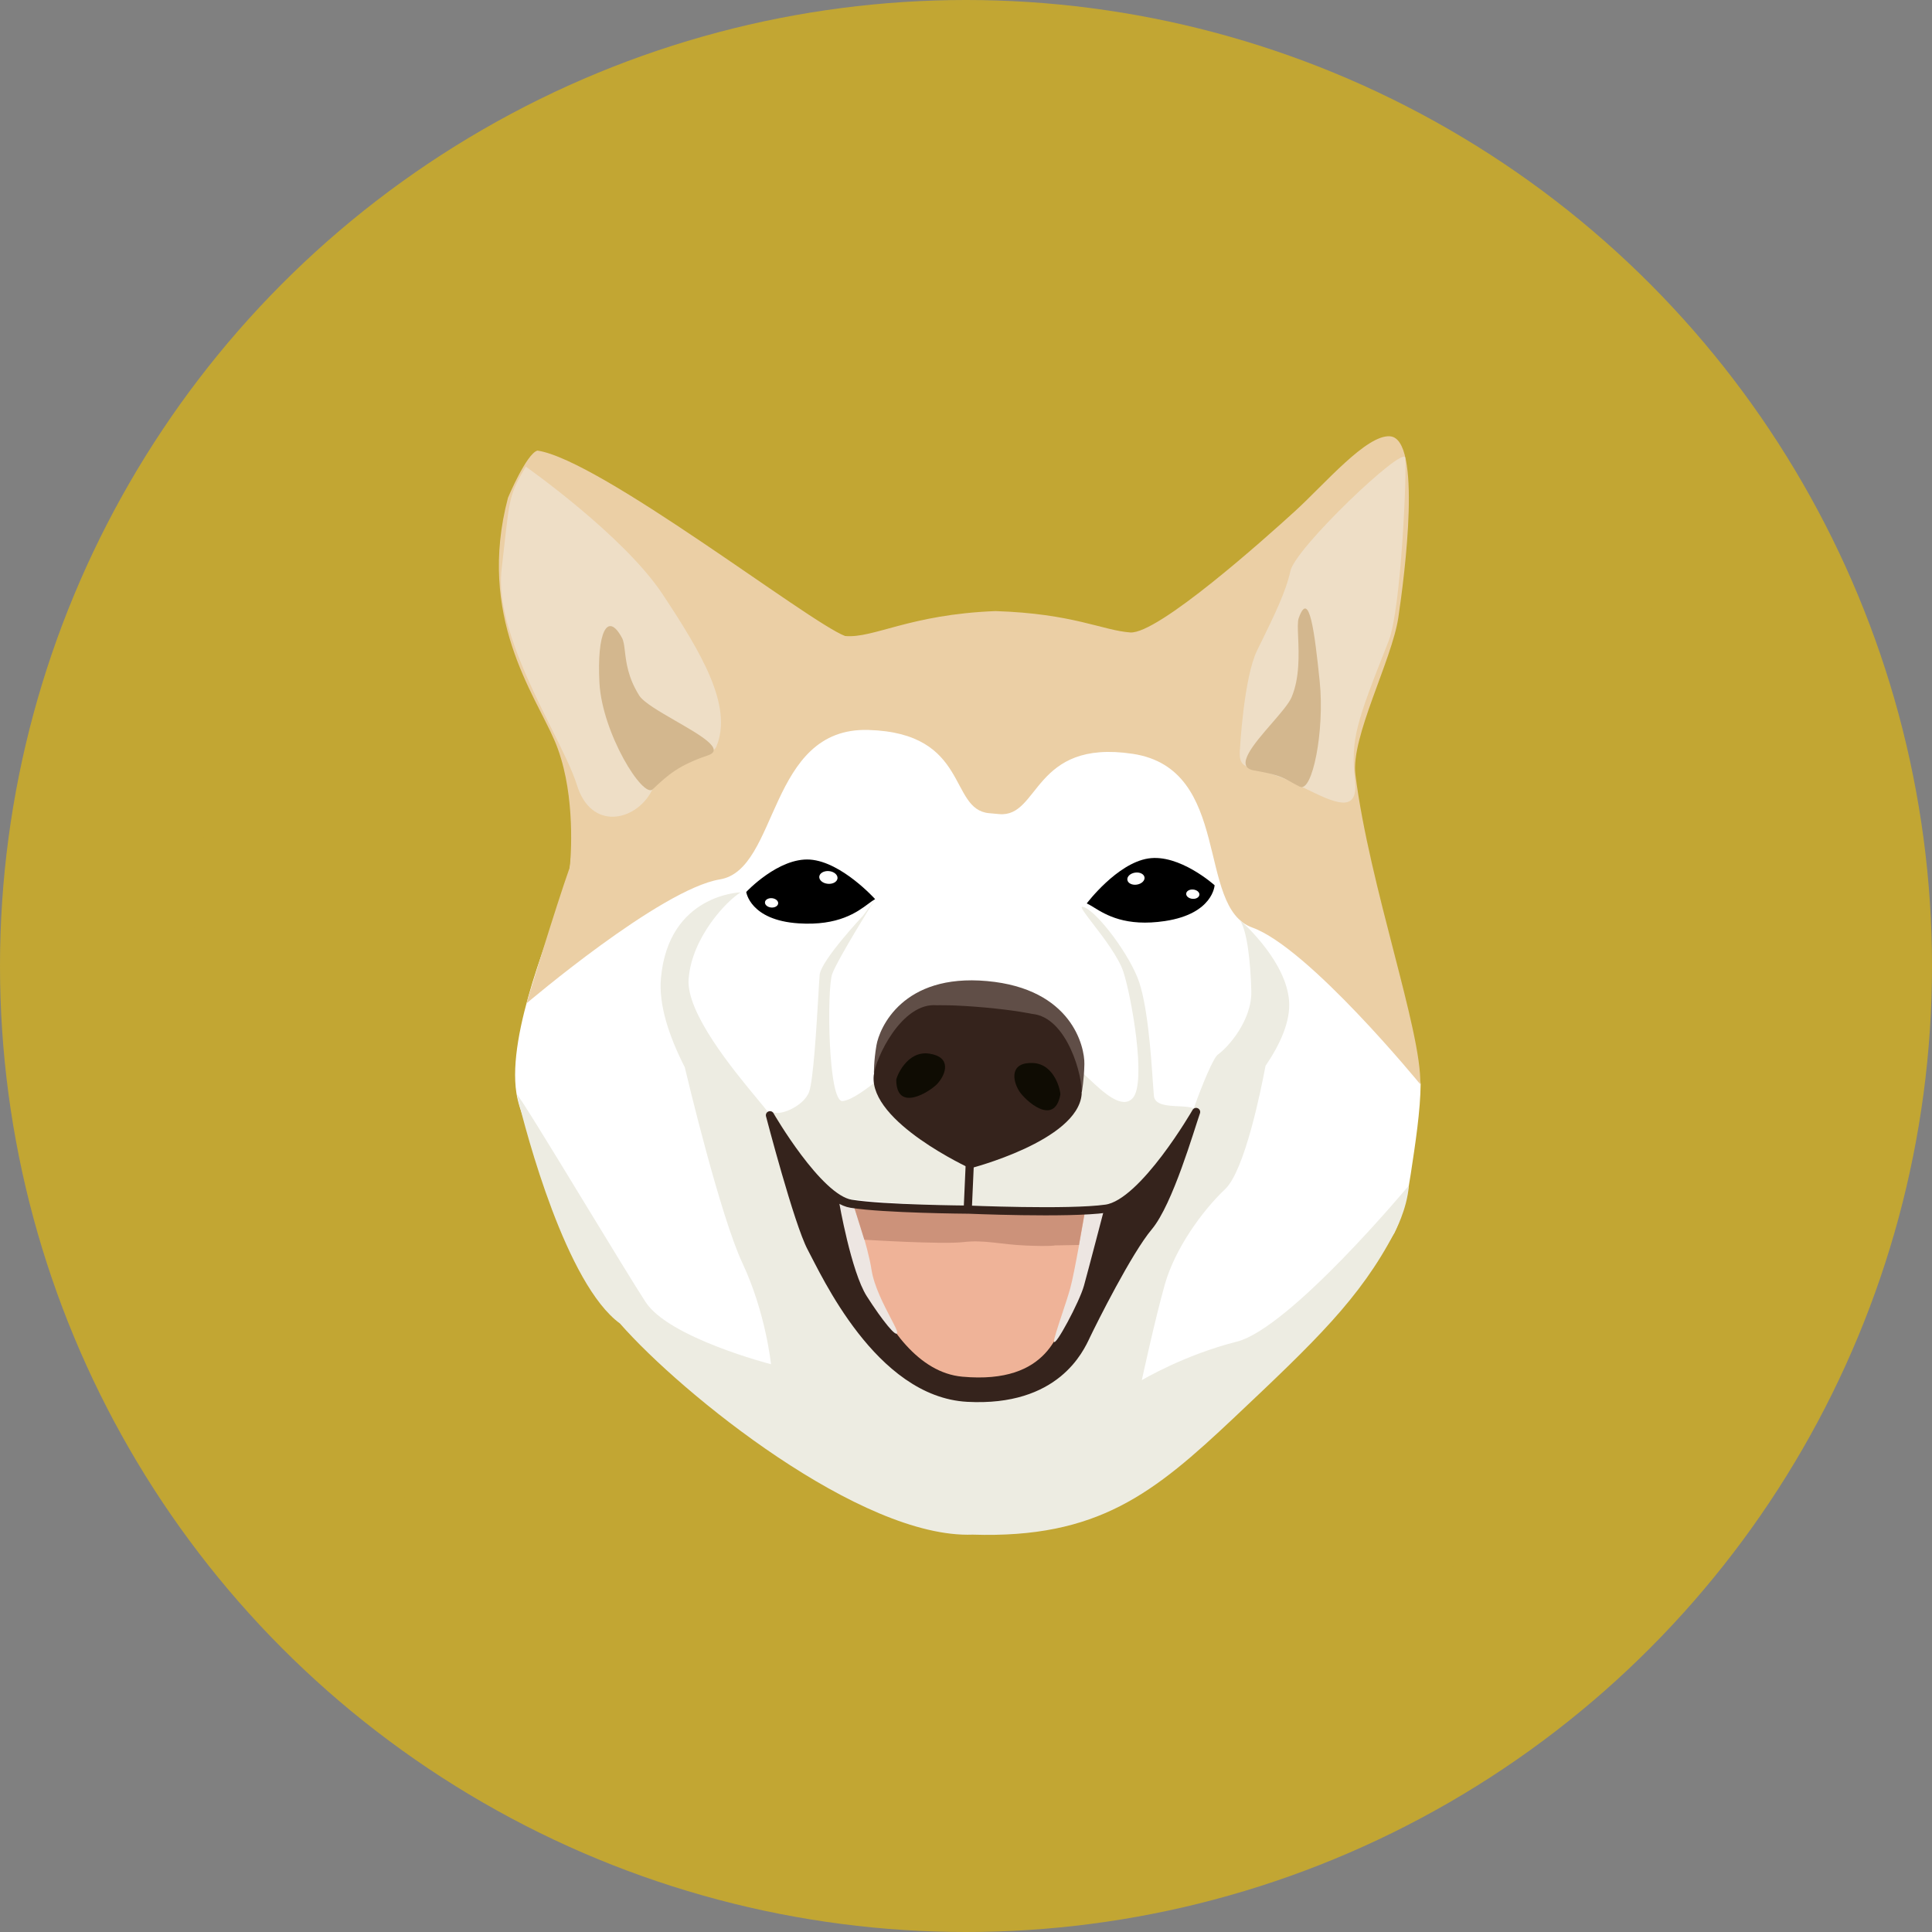 
      <svg width="40" height="40" viewBox="0 0 40 40" fill="none" xmlns="http://www.w3.org/2000/svg">
        <rect x="0" y="0" width="40" height="40" fill="#808080" stroke="none"/>
        <circle fill="#C2A633" cx="20" cy="20" r="20"></circle>
        <g transform="translate(4,4)">
          <circle cx="16" cy="16" r="14" fill="#ffffff" />
          <svg width="32" height="32" viewBox="0 0 32 32" fill="none" xmlns="http://www.w3.org/2000/svg">
<path d="M0 16C0 7.163 7.163 0 16 0C24.837 0 32 7.163 32 16C32 24.837 24.837 32 16 32C7.163 32 0 24.837 0 16Z" fill="#C2A633"/>
<path d="M22.188 24.717C23.108 23.681 24.13 22.75 24.87 21.524C25.01 21.223 25.102 20.898 25.169 20.543C25.183 20.466 25.196 20.387 25.208 20.307C25.305 19.671 25.408 18.994 25.413 18.441C25.413 18.376 25.133 17.812 25.13 17.75C25.13 17.75 25.015 16.241 24.394 14.115C17.13 7.75 13.615 10.25 7.678 11.854C7.819 12.367 7.955 13.627 7.697 14.415C7.439 15.203 6.493 17.366 6.692 18.632C6.81 19.387 7.597 20.642 8.13 21.75C8.49 22.498 8.559 22.748 9.13 23.25C12.069 25.83 13.039 26.566 16.419 26.753C16.419 26.753 21.277 25.742 22.188 24.717Z" fill="white"/>
<path d="M25.405 18.449C25.405 18.449 23.095 15.621 21.925 15.203C20.756 14.784 21.523 11.92 19.451 11.607C17.381 11.296 17.529 12.931 16.687 12.855L16.478 12.836C15.638 12.76 16.077 11.176 13.983 11.113C11.89 11.048 12.132 14.005 10.904 14.207C9.677 14.409 6.899 16.776 6.899 16.776C6.899 16.776 7.513 14.752 7.799 13.95C7.835 13.543 7.897 12.299 7.481 11.331C7.065 10.363 5.87 8.761 6.517 6.306C6.517 6.306 6.9 5.392 7.127 5.329C8.425 5.519 12.748 8.886 13.497 9.168C14.089 9.221 14.828 8.721 16.609 8.652C18.212 8.702 18.827 9.052 19.399 9.094C19.972 9.136 22.203 7.138 22.817 6.578C23.43 6.018 24.291 4.997 24.778 5.033C25.447 5.082 25.083 7.899 24.951 8.786C24.817 9.674 23.965 11.26 24.062 12.035C24.35 14.337 25.439 17.356 25.405 18.449Z" fill="#EBCFA5"/>
<path d="M22.027 9.466C21.749 10.038 21.672 11.51 21.672 11.51L21.671 11.508C21.646 11.838 21.744 11.864 22.037 11.941C22.172 11.977 22.348 12.023 22.573 12.115C22.722 12.176 22.877 12.252 23.029 12.327C23.604 12.609 24.126 12.866 24.054 12.173C23.963 11.297 24.074 10.979 24.75 9.272C25.01 8.622 25.131 5.735 25.093 5.477C25.055 5.218 22.815 7.349 22.716 7.823C22.628 8.24 22.376 8.753 22.128 9.261C22.094 9.329 22.06 9.398 22.027 9.466Z" fill="#EEDEC6"/>
<path d="M9.717 8.301C8.912 7.085 6.886 5.661 6.886 5.661C6.564 6.202 6.551 6.316 6.453 7.191C6.435 7.357 6.413 7.549 6.386 7.777C6.267 8.766 6.913 10.066 7.422 11.091C7.651 11.551 7.852 11.956 7.944 12.252C8.24 13.209 9.155 13.001 9.483 12.391C9.684 12.021 10.102 11.844 10.421 11.709C10.627 11.621 10.792 11.552 10.831 11.459C11.182 10.621 10.521 9.516 9.717 8.301Z" fill="#EEDEC6"/>
<path fill-rule="evenodd" clip-rule="evenodd" d="M11.336 14.475C11.336 14.475 9.841 14.51 9.684 16.253C9.634 16.808 9.854 17.466 10.188 18.117L10.181 18.111L10.178 18.1L10.175 18.105L10.181 18.111C10.229 18.311 10.908 21.163 11.373 22.155C11.855 23.183 11.963 24.245 11.963 24.245C11.963 24.245 9.856 23.703 9.368 22.96C9.163 22.646 8.648 21.8 8.125 20.942C7.41 19.767 6.679 18.569 6.704 18.67C6.898 19.489 7.727 22.594 8.835 23.401C10.116 24.863 13.83 27.859 16.137 27.773C18.732 27.855 19.886 26.921 21.559 25.343C23.232 23.764 24.157 22.885 24.871 21.519C24.871 21.519 25.13 21.05 25.17 20.544C25.17 20.544 22.711 23.497 21.608 23.777C20.504 24.056 19.64 24.575 19.64 24.575C19.64 24.575 19.908 23.332 20.116 22.595C20.324 21.857 20.886 21.073 21.364 20.621C21.771 20.237 22.109 18.56 22.201 18.068C22.508 17.616 22.721 17.143 22.689 16.723C22.628 15.93 21.811 15.17 21.648 15.026C21.639 15.017 21.63 15.008 21.62 15.002C21.62 15.002 21.63 15.01 21.648 15.026C21.819 15.208 21.892 15.93 21.907 16.516C21.923 17.133 21.416 17.692 21.217 17.832C21.122 17.899 20.899 18.432 20.715 18.949C20.647 18.916 20.529 18.91 20.404 18.904C20.169 18.893 19.907 18.88 19.89 18.687C19.884 18.626 19.878 18.535 19.87 18.423C19.832 17.855 19.757 16.744 19.55 16.238C19.302 15.632 18.639 14.795 18.408 14.774C18.355 14.77 18.465 14.914 18.625 15.122C18.846 15.409 19.159 15.819 19.258 16.12C19.427 16.638 19.741 18.415 19.453 18.734C19.231 18.981 18.836 18.609 18.544 18.334C18.458 18.253 18.381 18.181 18.32 18.135C18.049 17.931 17.882 18.037 17.604 18.212C17.447 18.311 17.255 18.433 16.989 18.533C16.575 18.69 15.994 18.44 15.503 18.229C15.119 18.064 14.79 17.923 14.639 18.018C14.525 18.09 14.389 18.197 14.247 18.307C13.961 18.53 13.65 18.772 13.447 18.797C13.142 18.834 13.117 16.478 13.23 16.165C13.344 15.852 14.119 14.616 14.119 14.616L13.868 14.959C13.868 14.959 12.997 15.884 12.97 16.184C12.964 16.255 12.954 16.412 12.943 16.613C12.905 17.259 12.839 18.365 12.752 18.605C12.636 18.919 12.099 19.129 11.98 19.009C11.89 18.919 12.181 19.967 12.589 20.494C12.463 20.353 12.351 20.227 12.258 20.125C12.119 19.616 11.95 19.101 11.899 19.026C11.861 18.971 11.778 18.87 11.666 18.736C11.188 18.159 10.206 16.973 10.257 16.272C10.319 15.409 11.05 14.643 11.336 14.475ZM20.526 19.526C20.234 19.974 19.757 20.574 19.484 20.788C19.091 21.095 18.09 21.07 16.79 21.039L16.762 21.038C15.873 21.017 14.742 20.923 13.918 20.855C13.524 20.823 13.201 20.796 13.007 20.785C12.906 20.78 12.807 20.724 12.713 20.634C13.33 21.327 14.176 22.27 14.559 22.517C15.165 22.909 18.967 21.765 19.212 21.436C19.381 21.211 20.046 20.362 20.444 19.854C20.457 19.777 20.486 19.662 20.526 19.526Z" fill="#EDECE2"/>
<path fill-rule="evenodd" clip-rule="evenodd" d="M19.772 13.774C19.125 13.875 18.501 14.703 18.501 14.703L18.501 14.705C18.544 14.724 18.591 14.753 18.647 14.787C18.896 14.941 19.306 15.192 20.121 15.069C21.119 14.918 21.147 14.328 21.147 14.328C21.147 14.328 20.419 13.672 19.772 13.774ZM19.696 14.164C19.706 14.232 19.635 14.3 19.537 14.315C19.439 14.33 19.351 14.286 19.341 14.218C19.33 14.149 19.401 14.082 19.499 14.067C19.597 14.052 19.685 14.095 19.696 14.164ZM20.687 14.609C20.762 14.616 20.827 14.579 20.832 14.525C20.837 14.472 20.779 14.424 20.704 14.417C20.628 14.41 20.563 14.448 20.559 14.501C20.554 14.554 20.611 14.602 20.687 14.609Z" fill="black"/>
<path fill-rule="evenodd" clip-rule="evenodd" d="M12.773 13.797C13.427 13.845 14.119 14.616 14.119 14.616L14.117 14.616C14.077 14.639 14.033 14.671 13.982 14.709C13.748 14.883 13.36 15.171 12.534 15.117C11.528 15.052 11.45 14.467 11.45 14.467C11.45 14.467 12.119 13.75 12.773 13.797ZM13.34 14.184C13.333 14.257 13.243 14.308 13.139 14.298C13.035 14.289 12.956 14.222 12.962 14.15C12.969 14.077 13.059 14.026 13.163 14.035C13.267 14.045 13.346 14.111 13.34 14.184ZM11.966 14.789C12.041 14.796 12.106 14.758 12.111 14.705C12.116 14.652 12.058 14.603 11.983 14.596C11.907 14.59 11.842 14.627 11.838 14.68C11.833 14.733 11.89 14.782 11.966 14.789Z" fill="black"/>
<path d="M16.436 16.312C14.682 16.153 14.207 17.287 14.146 17.642C14.089 17.972 14.094 18.219 14.094 18.219L16.299 17.823L18.398 18.608C18.398 18.608 18.444 18.366 18.451 18.031C18.458 17.668 18.19 16.47 16.436 16.312Z" fill="#604E47"/>
<path d="M15.396 16.813C14.669 16.747 14.122 17.91 14.089 18.271C14.002 19.235 16.086 20.19 16.086 20.19C16.086 20.19 18.307 19.622 18.394 18.66C18.426 18.3 18.096 17.057 17.369 16.992C17.369 16.992 17.04 16.918 16.387 16.859C15.734 16.8 15.396 16.813 15.396 16.813Z" fill="#35231C"/>
<path d="M15.239 17.814C14.773 17.745 14.556 18.304 14.556 18.36C14.562 19.047 15.264 18.595 15.408 18.437C15.589 18.237 15.706 17.884 15.239 17.814Z" fill="#0F0C03"/>
<path d="M17.378 18.008C17.849 18.023 17.963 18.611 17.953 18.666C17.824 19.342 17.214 18.771 17.101 18.59C16.958 18.361 16.907 17.992 17.378 18.008Z" fill="#0F0C03"/>
<path d="M16.099 20.193L16.026 21.001C16.026 21.001 16.029 21.001 15.861 20.986C15.692 20.97 13.593 20.959 13.23 20.748C12.866 20.536 12.088 19.228 11.911 19.027C11.911 19.027 12.473 21.249 12.811 21.837C13.149 22.426 14.184 24.771 16.043 24.939C17.901 25.107 18.585 23.582 18.672 23.256C18.759 22.931 19.558 21.713 19.789 21.4C20.02 21.088 20.774 19.022 20.774 19.022C20.774 19.022 19.5 21.005 18.91 21.023C17.452 21.068 15.983 21.003 16.026 20.999" fill="#35231C"/>
<path d="M13.381 20.806C13.381 20.806 14.114 24.339 15.925 24.503C17.737 24.667 17.931 23.531 18.098 23.143C18.264 22.755 18.538 21.032 18.538 21.032C18.538 21.032 16.354 21.001 15.849 20.985C15.344 20.968 13.755 21.069 13.381 20.806Z" fill="#EFB398"/>
<path d="M13.945 22.836C13.622 22.329 13.373 20.89 13.373 20.89L13.375 20.888L13.663 20.923C13.663 20.923 13.964 21.77 14.045 22.296C14.097 22.63 14.302 23.022 14.441 23.29C14.521 23.442 14.579 23.554 14.576 23.592C14.566 23.708 14.269 23.343 13.945 22.836Z" fill="#EDE6E2"/>
<path d="M18.156 22.681C18.246 22.363 18.454 21.138 18.454 21.138L18.854 21.061C18.854 21.061 18.534 22.288 18.442 22.62C18.351 22.952 17.836 23.91 17.821 23.773C17.816 23.729 17.904 23.463 17.995 23.188C18.057 23.001 18.12 22.81 18.156 22.681Z" fill="#EDE6E2"/>
<path d="M23.323 10.108C23.428 11.138 23.169 12.416 22.915 12.287L22.913 12.289C22.84 12.252 22.784 12.221 22.734 12.193C22.549 12.09 22.452 12.036 21.962 11.951C21.546 11.88 21.959 11.404 22.329 10.978C22.512 10.767 22.684 10.568 22.74 10.437C22.911 10.034 22.891 9.546 22.877 9.198C22.869 9.013 22.863 8.867 22.889 8.796C23.105 8.189 23.217 9.079 23.323 10.108Z" fill="#D3B78E"/>
<path d="M8.411 10.142C8.468 11.176 9.309 12.537 9.515 12.342L9.513 12.342C9.839 12.034 10.055 11.843 10.655 11.64C11.018 11.518 10.504 11.222 9.991 10.927C9.657 10.734 9.323 10.542 9.233 10.398C9.001 10.027 8.965 9.713 8.938 9.486C8.924 9.366 8.913 9.271 8.877 9.205C8.571 8.64 8.355 9.108 8.411 10.142Z" fill="#D3B78E"/>
<path d="M13.684 20.993L13.895 21.667C13.895 21.667 15.509 21.768 15.946 21.716C16.383 21.664 16.717 21.767 17.249 21.788C17.781 21.809 17.839 21.785 17.839 21.785L18.338 21.776L18.451 21.136L13.68 20.991L13.684 20.993Z" fill="#CC927A"/>
<path d="M16.076 20.144L16.036 21.044C16.036 21.044 14.306 21.032 13.62 20.922C12.935 20.813 11.941 19.09 11.941 19.09C11.941 19.09 12.524 21.327 12.799 21.838C13.075 22.349 14.196 24.841 16.031 24.939C17.865 25.037 18.356 23.935 18.49 23.651C18.625 23.368 19.356 21.903 19.779 21.401C20.202 20.898 20.642 19.37 20.764 19.022C20.764 19.022 19.675 20.913 18.9 21.024C18.124 21.134 15.999 21.042 15.999 21.042" stroke="#35231C" stroke-width="0.169" stroke-linecap="round" stroke-linejoin="round"/>
</svg>

        </g>
      </svg>